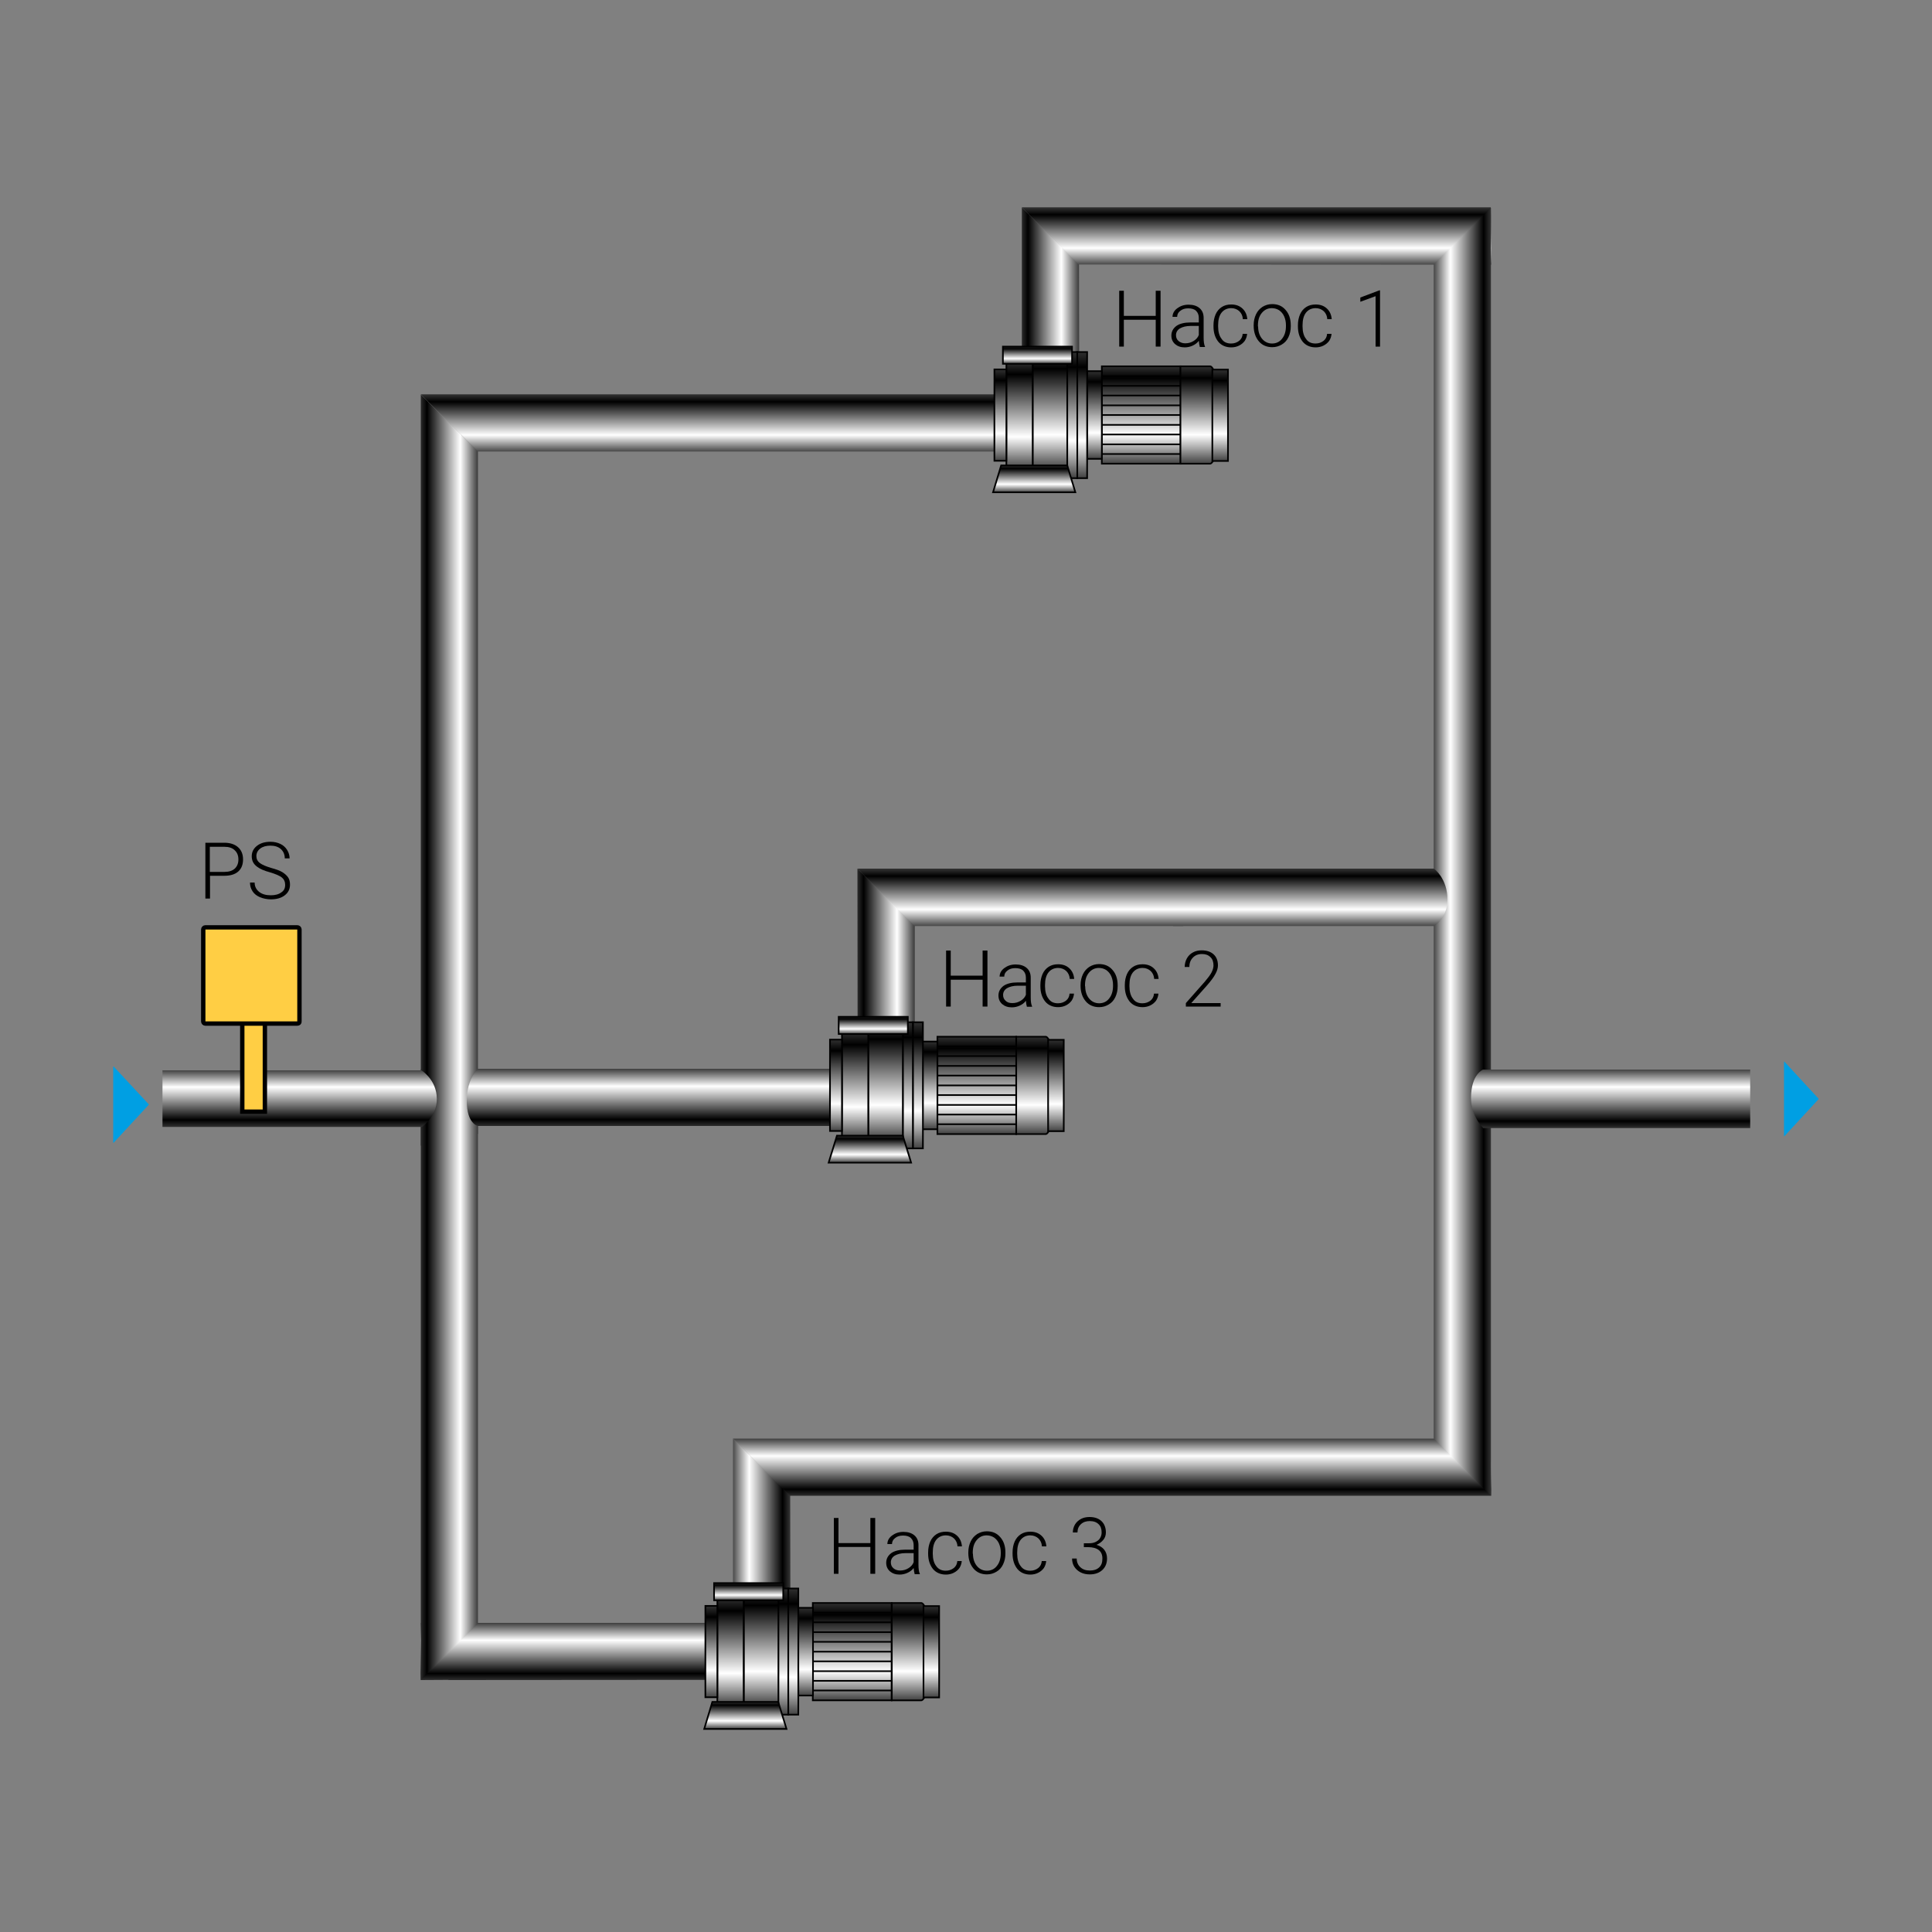 <?xml version="1.0" encoding="utf-8"?>
<!-- Generator: Adobe Illustrator 26.2.1, SVG Export Plug-In . SVG Version: 6.00 Build 0)  -->
<svg version="1.1" xmlns="http://www.w3.org/2000/svg" xmlns:xlink="http://www.w3.org/1999/xlink" x="0px" y="0px" width="1000px"
	 height="1000px" viewBox="0 0 1000 1000" enable-background="new 0 0 1000 1000" xml:space="preserve">
<rect x="0" y="0" width="1000" height="1000" fill="#808080" stroke="none"/>
<g id="Layer_2" display="none">
</g>
<g id="Layer_1">
	<g>
		<polygon fill="#009FE3" points="923.6,549.5 941.4,568.8 923.6,588.1 923.4,588.1 923.4,549.5 		"/>
		<g>
			<g>
				<g>
					<g>
						<path d="M600.7,179.4h-2.5v-13.9h-16.5v13.9h-2.4v-28.9h2.4v13h16.5v-13h2.5V179.4z"/>
						<path d="M621,179.4c-0.2-0.7-0.4-1.7-0.5-3c-0.8,1.1-1.9,1.9-3.2,2.5s-2.7,0.9-4.1,0.9c-2.1,0-3.7-0.6-5-1.7
							c-1.3-1.2-1.9-2.6-1.9-4.4c0-2.1,0.9-3.7,2.6-5c1.7-1.2,4.2-1.8,7.3-1.8h4.3v-2.4c0-1.5-0.5-2.7-1.4-3.6
							c-0.9-0.9-2.3-1.3-4.1-1.3c-1.7,0-3,0.4-4.1,1.3c-1.1,0.8-1.6,1.9-1.6,3.1l-2.4,0c0-1.7,0.8-3.2,2.4-4.4s3.5-1.9,5.9-1.9
							c2.4,0,4.3,0.6,5.7,1.8c1.4,1.2,2.1,2.9,2.1,5v10.2c0,2.1,0.2,3.6,0.7,4.7v0.2H621z M613.5,177.7c1.6,0,3-0.4,4.3-1.2
							c1.3-0.8,2.2-1.8,2.7-3.1v-4.7h-4.2c-2.4,0-4.2,0.5-5.6,1.3c-1.3,0.8-2,2-2,3.5c0,1.2,0.4,2.2,1.3,3
							C611,177.3,612.1,177.7,613.5,177.7z"/>
						<path d="M637.2,177.8c1.7,0,3-0.5,4.2-1.4c1.1-0.9,1.7-2.1,1.8-3.6h2.3c-0.1,1.3-0.5,2.5-1.2,3.6c-0.8,1.1-1.8,1.9-3,2.5
							c-1.2,0.6-2.6,0.9-4,0.9c-2.8,0-5.1-1-6.7-2.9c-1.6-2-2.5-4.6-2.5-7.9v-0.7c0-2.1,0.4-4,1.1-5.6s1.8-2.9,3.2-3.8
							c1.4-0.9,3-1.3,4.9-1.3c2.4,0,4.3,0.7,5.8,2.1c1.5,1.4,2.3,3.2,2.5,5.5h-2.3c-0.1-1.7-0.7-3-1.8-4.1c-1.1-1-2.5-1.6-4.2-1.6
							c-2.1,0-3.8,0.8-5,2.3c-1.2,1.5-1.8,3.7-1.8,6.5v0.7c0,2.7,0.6,4.9,1.8,6.4C633.3,177,635,177.8,637.2,177.8z"/>
						<path d="M648.9,168.3c0-2.1,0.4-3.9,1.2-5.6c0.8-1.7,1.9-2.9,3.4-3.9c1.5-0.9,3.1-1.4,5-1.4c2.9,0,5.2,1,6.9,3
							c1.8,2,2.7,4.7,2.7,8v0.5c0,2.1-0.4,3.9-1.2,5.6c-0.8,1.7-1.9,2.9-3.4,3.8c-1.5,0.9-3.1,1.4-5,1.4c-2.8,0-5.2-1-6.9-3
							s-2.7-4.7-2.7-8V168.3z M651.2,169c0,2.6,0.7,4.7,2,6.3s3.1,2.5,5.2,2.5c2.1,0,3.9-0.8,5.2-2.5c1.3-1.6,2-3.8,2-6.5v-0.5
							c0-1.6-0.3-3.1-0.9-4.5s-1.5-2.4-2.6-3.2c-1.1-0.7-2.4-1.1-3.8-1.1c-2.1,0-3.8,0.8-5.2,2.5s-2,3.8-2,6.5V169z"/>
						<path d="M680.9,177.8c1.7,0,3-0.5,4.2-1.4c1.1-0.9,1.7-2.1,1.8-3.6h2.3c-0.1,1.3-0.5,2.5-1.2,3.6c-0.8,1.1-1.8,1.9-3,2.5
							c-1.2,0.6-2.6,0.9-4,0.9c-2.8,0-5.1-1-6.7-2.9c-1.6-2-2.5-4.6-2.5-7.9v-0.7c0-2.1,0.4-4,1.1-5.6s1.8-2.9,3.2-3.8
							c1.4-0.9,3-1.3,4.9-1.3c2.4,0,4.3,0.7,5.8,2.1c1.5,1.4,2.3,3.2,2.5,5.5h-2.3c-0.1-1.7-0.7-3-1.8-4.1c-1.1-1-2.5-1.6-4.2-1.6
							c-2.1,0-3.8,0.8-5,2.3c-1.2,1.5-1.8,3.7-1.8,6.5v0.7c0,2.7,0.6,4.9,1.8,6.4C677,177,678.7,177.8,680.9,177.8z"/>
						<path d="M714.4,179.4H712v-26.1l-7.9,2.9V154l9.8-3.7h0.4V179.4z"/>
					</g>
				</g>
			</g>
			<g>
				<g>
					<g>
						<path d="M511.1,521h-2.5v-13.9h-16.5V521h-2.4V492h2.4v13h16.5v-13h2.5V521z"/>
						<path d="M531.5,521c-0.2-0.7-0.4-1.7-0.5-3c-0.8,1.1-1.9,1.9-3.2,2.5s-2.7,0.9-4.1,0.9c-2.1,0-3.7-0.6-5-1.7
							c-1.3-1.2-1.9-2.6-1.9-4.4c0-2.1,0.9-3.7,2.6-5c1.7-1.2,4.2-1.8,7.3-1.8h4.3V506c0-1.5-0.5-2.7-1.4-3.6
							c-0.9-0.9-2.3-1.3-4.1-1.3c-1.7,0-3,0.4-4.1,1.3c-1.1,0.8-1.6,1.9-1.6,3.1l-2.4,0c0-1.7,0.8-3.2,2.4-4.4s3.5-1.9,5.9-1.9
							c2.4,0,4.3,0.6,5.7,1.8c1.4,1.2,2.1,2.9,2.1,5v10.2c0,2.1,0.2,3.6,0.7,4.7v0.2H531.5z M524,519.2c1.6,0,3-0.4,4.3-1.2
							c1.3-0.8,2.2-1.8,2.7-3.1v-4.7h-4.2c-2.4,0-4.2,0.5-5.6,1.3c-1.3,0.8-2,2-2,3.5c0,1.2,0.4,2.2,1.3,3
							C521.4,518.9,522.6,519.2,524,519.2z"/>
						<path d="M547.6,519.3c1.7,0,3-0.5,4.2-1.4c1.1-0.9,1.7-2.1,1.8-3.6h2.3c-0.1,1.3-0.5,2.5-1.2,3.6c-0.8,1.1-1.8,1.9-3,2.5
							c-1.2,0.6-2.6,0.9-4,0.9c-2.8,0-5.1-1-6.7-2.9c-1.6-2-2.5-4.6-2.5-7.9v-0.7c0-2.1,0.4-4,1.1-5.6s1.8-2.9,3.2-3.8
							c1.4-0.9,3-1.3,4.9-1.3c2.4,0,4.3,0.7,5.8,2.1c1.5,1.4,2.3,3.2,2.5,5.5h-2.3c-0.1-1.7-0.7-3-1.8-4.1c-1.1-1-2.5-1.6-4.2-1.6
							c-2.1,0-3.8,0.8-5,2.3c-1.2,1.5-1.8,3.7-1.8,6.5v0.7c0,2.7,0.6,4.9,1.8,6.4C543.8,518.6,545.5,519.3,547.6,519.3z"/>
						<path d="M559.3,509.9c0-2.1,0.4-3.9,1.2-5.6c0.8-1.7,1.9-2.9,3.4-3.9c1.5-0.9,3.1-1.4,5-1.4c2.9,0,5.2,1,6.9,3
							c1.8,2,2.7,4.7,2.7,8v0.5c0,2.1-0.4,3.9-1.2,5.6c-0.8,1.7-1.9,2.9-3.4,3.8c-1.5,0.9-3.1,1.4-5,1.4c-2.8,0-5.2-1-6.9-3
							s-2.7-4.7-2.7-8V509.9z M561.7,510.5c0,2.6,0.7,4.7,2,6.3s3.1,2.5,5.2,2.5c2.1,0,3.9-0.8,5.2-2.5c1.3-1.6,2-3.8,2-6.5v-0.5
							c0-1.6-0.3-3.1-0.9-4.5s-1.5-2.4-2.6-3.2c-1.1-0.7-2.4-1.1-3.8-1.1c-2.1,0-3.8,0.8-5.2,2.5s-2,3.8-2,6.5V510.5z"/>
						<path d="M591.3,519.3c1.7,0,3-0.5,4.2-1.4c1.1-0.9,1.7-2.1,1.8-3.6h2.3c-0.1,1.3-0.5,2.5-1.2,3.6c-0.8,1.1-1.8,1.9-3,2.5
							c-1.2,0.6-2.6,0.9-4,0.9c-2.8,0-5.1-1-6.7-2.9c-1.6-2-2.5-4.6-2.5-7.9v-0.7c0-2.1,0.4-4,1.1-5.6s1.8-2.9,3.2-3.8
							c1.4-0.9,3-1.3,4.9-1.3c2.4,0,4.3,0.7,5.8,2.1c1.5,1.4,2.3,3.2,2.5,5.5h-2.3c-0.1-1.7-0.7-3-1.8-4.1c-1.1-1-2.5-1.6-4.2-1.6
							c-2.1,0-3.8,0.8-5,2.3c-1.2,1.5-1.8,3.7-1.8,6.5v0.7c0,2.7,0.6,4.9,1.8,6.4C587.5,518.6,589.2,519.3,591.3,519.3z"/>
						<path d="M631.9,521h-18.1v-1.8l9.9-11.2c1.6-1.9,2.8-3.5,3.4-4.7c0.6-1.2,1-2.4,1-3.6c0-1.8-0.5-3.3-1.6-4.3
							c-1.1-1.1-2.5-1.6-4.4-1.6c-1.9,0-3.5,0.6-4.7,1.9c-1.2,1.2-1.8,2.9-1.8,4.8h-2.4c0-1.6,0.4-3.1,1.1-4.4s1.8-2.4,3.1-3.1
							c1.4-0.8,2.9-1.1,4.6-1.1c2.6,0,4.7,0.7,6.2,2.1c1.5,1.4,2.2,3.3,2.2,5.7c0,1.3-0.4,2.8-1.3,4.4c-0.8,1.6-2.3,3.6-4.4,6
							l-8.1,9.1h15.2V521z"/>
					</g>
				</g>
			</g>
			<g>
				<g>
					<g>
						<path d="M453,814.6h-2.5v-13.9h-16.5v13.9h-2.4v-28.9h2.4v13h16.5v-13h2.5V814.6z"/>
						<path d="M473.4,814.6c-0.2-0.7-0.4-1.7-0.5-3c-0.8,1.1-1.9,1.9-3.2,2.5s-2.7,0.9-4.1,0.9c-2.1,0-3.7-0.6-5-1.7
							c-1.3-1.2-1.9-2.6-1.9-4.4c0-2.1,0.9-3.7,2.6-5c1.7-1.2,4.2-1.8,7.3-1.8h4.3v-2.4c0-1.5-0.5-2.7-1.4-3.6
							c-0.9-0.9-2.3-1.3-4.1-1.3c-1.7,0-3,0.4-4.1,1.3c-1.1,0.8-1.6,1.9-1.6,3.1l-2.4,0c0-1.7,0.8-3.2,2.4-4.4s3.5-1.9,5.9-1.9
							c2.4,0,4.3,0.6,5.7,1.8c1.4,1.2,2.1,2.9,2.1,5v10.2c0,2.1,0.2,3.6,0.7,4.7v0.2H473.4z M465.9,812.9c1.6,0,3-0.4,4.3-1.2
							c1.3-0.8,2.2-1.8,2.7-3.1v-4.7h-4.2c-2.4,0-4.2,0.5-5.6,1.3c-1.3,0.8-2,2-2,3.5c0,1.2,0.4,2.2,1.3,3
							C463.3,812.5,464.5,812.9,465.9,812.9z"/>
						<path d="M489.5,813c1.7,0,3-0.5,4.2-1.4c1.1-0.9,1.7-2.1,1.8-3.6h2.3c-0.1,1.3-0.5,2.5-1.2,3.6c-0.8,1.1-1.8,1.9-3,2.5
							c-1.2,0.6-2.6,0.9-4,0.9c-2.8,0-5.1-1-6.7-2.9c-1.6-2-2.5-4.6-2.5-7.9v-0.7c0-2.1,0.4-4,1.1-5.6s1.8-2.9,3.2-3.8
							c1.4-0.9,3-1.3,4.9-1.3c2.4,0,4.3,0.7,5.8,2.1c1.5,1.4,2.3,3.2,2.5,5.5h-2.3c-0.1-1.7-0.7-3-1.8-4.1c-1.1-1-2.5-1.6-4.2-1.6
							c-2.1,0-3.8,0.8-5,2.3c-1.2,1.5-1.8,3.7-1.8,6.5v0.7c0,2.7,0.6,4.9,1.8,6.4C485.7,812.2,487.4,813,489.5,813z"/>
						<path d="M501.2,803.5c0-2.1,0.4-3.9,1.2-5.6c0.8-1.7,1.9-2.9,3.4-3.9c1.5-0.9,3.1-1.4,5-1.4c2.9,0,5.2,1,6.9,3
							c1.8,2,2.7,4.7,2.7,8v0.5c0,2.1-0.4,3.9-1.2,5.6c-0.8,1.7-1.9,2.9-3.4,3.8c-1.5,0.9-3.1,1.4-5,1.4c-2.8,0-5.2-1-6.9-3
							s-2.7-4.7-2.7-8V803.5z M503.6,804.2c0,2.6,0.7,4.7,2,6.3s3.1,2.5,5.2,2.5c2.1,0,3.9-0.8,5.2-2.5c1.3-1.6,2-3.8,2-6.5v-0.5
							c0-1.6-0.3-3.1-0.9-4.5s-1.5-2.4-2.6-3.2c-1.1-0.7-2.4-1.1-3.8-1.1c-2.1,0-3.8,0.8-5.2,2.5s-2,3.8-2,6.5V804.2z"/>
						<path d="M533.2,813c1.7,0,3-0.5,4.2-1.4c1.1-0.9,1.7-2.1,1.8-3.6h2.3c-0.1,1.3-0.5,2.5-1.2,3.6c-0.8,1.1-1.8,1.9-3,2.5
							c-1.2,0.6-2.6,0.9-4,0.9c-2.8,0-5.1-1-6.7-2.9c-1.6-2-2.5-4.6-2.5-7.9v-0.7c0-2.1,0.4-4,1.1-5.6s1.8-2.9,3.2-3.8
							c1.4-0.9,3-1.3,4.9-1.3c2.4,0,4.3,0.7,5.8,2.1c1.5,1.4,2.3,3.2,2.5,5.5h-2.3c-0.1-1.7-0.7-3-1.8-4.1c-1.1-1-2.5-1.6-4.2-1.6
							c-2.1,0-3.8,0.8-5,2.3c-1.2,1.5-1.8,3.7-1.8,6.5v0.7c0,2.7,0.6,4.9,1.8,6.4C529.4,812.2,531.1,813,533.2,813z"/>
						<path d="M561,798.8h2.5c1.4,0,2.6-0.2,3.6-0.7c1-0.5,1.8-1.1,2.3-2c0.5-0.8,0.8-1.8,0.8-2.9c0-1.9-0.5-3.3-1.6-4.3
							c-1-1-2.5-1.6-4.5-1.6c-1.9,0-3.4,0.5-4.6,1.6c-1.2,1.1-1.8,2.5-1.8,4.3h-2.4c0-1.5,0.4-2.9,1.1-4.1s1.8-2.2,3.1-2.9
							c1.3-0.7,2.8-1,4.4-1c2.6,0,4.7,0.7,6.2,2.1c1.5,1.4,2.3,3.4,2.3,5.9c0,1.4-0.4,2.7-1.3,3.8s-2.1,2-3.6,2.6
							c1.8,0.5,3.2,1.4,4.1,2.6c0.9,1.2,1.4,2.7,1.4,4.4c0,2.5-0.8,4.5-2.4,6c-1.6,1.5-3.8,2.3-6.5,2.3c-1.7,0-3.3-0.3-4.7-1
							c-1.4-0.7-2.5-1.7-3.3-2.9s-1.2-2.7-1.2-4.3h2.4c0,1.8,0.6,3.3,1.9,4.5c1.3,1.2,2.9,1.7,4.9,1.7c2.1,0,3.6-0.5,4.8-1.6
							s1.7-2.6,1.7-4.6c0-1.9-0.6-3.4-1.9-4.4s-3.1-1.5-5.5-1.5H561V798.8z"/>
					</g>
				</g>
			</g>
			<polygon fill="#009FE3" points="58.8,552 77.1,571.7 58.8,591.5 58.6,591.5 58.6,552 			"/>
			
				<linearGradient id="SVGID_1_" gradientUnits="userSpaceOnUse" x1="-2931.549" y1="-3938.2" x2="-2931.549" y2="-3906.661" gradientTransform="matrix(0 1 -0.941 0 -3232.711 3427.601)">
				<stop  offset="0" style="stop-color:#424242"/>
				<stop  offset="0.297" style="stop-color:#FFFFFF"/>
				<stop  offset="0.879" style="stop-color:#000000"/>
				<stop  offset="1" style="stop-color:#303030"/>
			</linearGradient>
			<polygon fill="url(#SVGID_1_)" points="443.9,542.2 443.8,449.6 473.5,479.1 473.5,542.5 			"/>
			
				<linearGradient id="SVGID_00000107586759158619982760000011546699656970486192_" gradientUnits="userSpaceOnUse" x1="3001.353" y1="2325.71" x2="3001.353" y2="2357.248" gradientTransform="matrix(1 0 0 -0.941 -2473.158 2668.047)">
				<stop  offset="0" style="stop-color:#424242"/>
				<stop  offset="0.297" style="stop-color:#FFFFFF"/>
				<stop  offset="0.879" style="stop-color:#000000"/>
				<stop  offset="1" style="stop-color:#303030"/>
			</linearGradient>
			<polygon fill="url(#SVGID_00000107586759158619982760000011546699656970486192_)" points="612.2,449.6 443.8,449.6 473.3,479.3 
				612.5,479.3 			"/>
			
				<linearGradient id="SVGID_00000044890329683737685290000012573936626493295797_" gradientUnits="userSpaceOnUse" x1="-2297.012" y1="2378.136" x2="-2297.012" y2="2409.584" gradientTransform="matrix(-1 0 0 -0.941 -1939.248 2820.863)">
				<stop  offset="0" style="stop-color:#303030"/>
				<stop  offset="0.121" style="stop-color:#000000"/>
				<stop  offset="0.703" style="stop-color:#FFFFFF"/>
				<stop  offset="1" style="stop-color:#424242"/>
			</linearGradient>
			<polygon fill="url(#SVGID_00000044890329683737685290000012573936626493295797_)" points="272.5,553.2 443,553.2 443,582.8 
				272.6,582.8 			"/>
			
				<linearGradient id="SVGID_00000170993611291081287330000010478026919235445947_" gradientUnits="userSpaceOnUse" x1="-3277.269" y1="-4028.581" x2="-3277.269" y2="-3997.043" gradientTransform="matrix(0 1 -0.941 0 -3232.711 3427.601)">
				<stop  offset="0" style="stop-color:#424242"/>
				<stop  offset="0.297" style="stop-color:#FFFFFF"/>
				<stop  offset="0.879" style="stop-color:#000000"/>
				<stop  offset="1" style="stop-color:#303030"/>
			</linearGradient>
			<polygon fill="url(#SVGID_00000170993611291081287330000010478026919235445947_)" points="528.9,193.1 528.9,107.3 558.5,136.7 
				558.6,193.4 			"/>
			
				<linearGradient id="SVGID_00000072261283844930883640000015236871834773603240_" gradientUnits="userSpaceOnUse" x1="3123.582" y1="2689.481" x2="3123.582" y2="2721.019" gradientTransform="matrix(1 0 0 -0.941 -2473.158 2668.047)">
				<stop  offset="0" style="stop-color:#424242"/>
				<stop  offset="0.297" style="stop-color:#FFFFFF"/>
				<stop  offset="0.879" style="stop-color:#000000"/>
				<stop  offset="1" style="stop-color:#303030"/>
			</linearGradient>
			<polygon fill="url(#SVGID_00000072261283844930883640000015236871834773603240_)" points="771.6,107.3 528.9,107.3 558.3,136.9 
				771.9,137 			"/>
			
				<linearGradient id="SVGID_00000040537354288961491410000008526408554864090771_" gradientUnits="userSpaceOnUse" x1="-2306.731" y1="2749.081" x2="-2306.731" y2="2780.53" gradientTransform="matrix(-1 0 0 -0.941 -1939.248 2820.863)">
				<stop  offset="0" style="stop-color:#424242"/>
				<stop  offset="0.297" style="stop-color:#FFFFFF"/>
				<stop  offset="0.879" style="stop-color:#000000"/>
				<stop  offset="1" style="stop-color:#303030"/>
			</linearGradient>
			<polygon fill="url(#SVGID_00000040537354288961491410000008526408554864090771_)" points="217.8,204.1 517.2,204.1 517.2,233.7 
				247.4,233.7 			"/>
			
				<linearGradient id="SVGID_00000061470737695645178120000016067821684204732092_" gradientUnits="userSpaceOnUse" x1="-2640.703" y1="-3869.692" x2="-2640.703" y2="-3838.154" gradientTransform="matrix(0 1 -0.941 0 -3232.711 3427.601)">
				<stop  offset="0" style="stop-color:#303030"/>
				<stop  offset="0.121" style="stop-color:#000000"/>
				<stop  offset="0.703" style="stop-color:#FFFFFF"/>
				<stop  offset="1" style="stop-color:#424242"/>
			</linearGradient>
			<polygon fill="url(#SVGID_00000061470737695645178120000016067821684204732092_)" points="379.4,828.9 379.4,744.6 409,774 
				409.1,829.2 			"/>
			
				<linearGradient id="SVGID_00000002360373452333660120000007347707082279345820_" gradientUnits="userSpaceOnUse" x1="3048.754" y1="2012.327" x2="3048.754" y2="2043.865" gradientTransform="matrix(1 0 0 -0.941 -2473.158 2668.047)">
				<stop  offset="0" style="stop-color:#303030"/>
				<stop  offset="0.121" style="stop-color:#000000"/>
				<stop  offset="0.703" style="stop-color:#FFFFFF"/>
				<stop  offset="1" style="stop-color:#424242"/>
			</linearGradient>
			<polygon fill="url(#SVGID_00000002360373452333660120000007347707082279345820_)" points="771.5,744.6 379.4,744.6 408.8,774.2 
				771.8,774.2 			"/>
			
				<linearGradient id="SVGID_00000092457814200486143790000013967371312254400176_" gradientUnits="userSpaceOnUse" x1="-2165.549" y1="2073.423" x2="-2165.549" y2="2104.871" gradientTransform="matrix(-1 0 0 -0.941 -1939.248 2820.863)">
				<stop  offset="0" style="stop-color:#303030"/>
				<stop  offset="0.121" style="stop-color:#000000"/>
				<stop  offset="0.703" style="stop-color:#FFFFFF"/>
				<stop  offset="1" style="stop-color:#424242"/>
			</linearGradient>
			<polygon fill="url(#SVGID_00000092457814200486143790000013967371312254400176_)" points="217.8,840 234.8,840 234.8,869.5 
				217.8,869.6 			"/>
			
				<linearGradient id="SVGID_00000093878528396988111870000007315276906452869565_" gradientUnits="userSpaceOnUse" x1="-2244.559" y1="2073.423" x2="-2244.559" y2="2104.871" gradientTransform="matrix(-1 0 0 -0.941 -1939.248 2820.863)">
				<stop  offset="0" style="stop-color:#303030"/>
				<stop  offset="0.121" style="stop-color:#000000"/>
				<stop  offset="0.703" style="stop-color:#FFFFFF"/>
				<stop  offset="1" style="stop-color:#424242"/>
			</linearGradient>
			<polygon fill="url(#SVGID_00000093878528396988111870000007315276906452869565_)" points="232.1,840 378.5,840 378.5,869.5 
				232.1,869.6 			"/>
			
				<linearGradient id="SVGID_00000091004344162410811340000015226440025544192936_" gradientUnits="userSpaceOnUse" x1="-2986.709" y1="1801.957" x2="-2986.709" y2="1833.402" gradientTransform="matrix(-4.489700e-11 1 0.941 4.225200e-11 -953.737 3427.601)">
				<stop  offset="0" style="stop-color:#424242"/>
				<stop  offset="0.297" style="stop-color:#FFFFFF"/>
				<stop  offset="0.879" style="stop-color:#000000"/>
				<stop  offset="1" style="stop-color:#303030"/>
			</linearGradient>
			<polygon fill="url(#SVGID_00000091004344162410811340000015226440025544192936_)" points="771.7,774.2 771.7,107.5 742.1,136.9 
				742.1,744.6 			"/>
			
				<linearGradient id="SVGID_00000141441201105343145820000006560799026786567871_" gradientUnits="userSpaceOnUse" x1="-2716.098" y1="-3697.957" x2="-2716.098" y2="-3666.419" gradientTransform="matrix(0 1 -0.941 0 -3232.711 3427.601)">
				<stop  offset="0" style="stop-color:#424242"/>
				<stop  offset="0.297" style="stop-color:#FFFFFF"/>
				<stop  offset="0.879" style="stop-color:#000000"/>
				<stop  offset="1" style="stop-color:#303030"/>
			</linearGradient>
			<polygon fill="url(#SVGID_00000141441201105343145820000006560799026786567871_)" points="217.8,869.6 217.8,553.4 247.4,582.9 
				247.4,840.2 			"/>
			
				<linearGradient id="SVGID_00000070111227658725889150000001907639489049732281_" gradientUnits="userSpaceOnUse" x1="-3028.98" y1="-3697.957" x2="-3028.98" y2="-3666.419" gradientTransform="matrix(0 1 -0.941 0 -3232.711 3427.601)">
				<stop  offset="0" style="stop-color:#424242"/>
				<stop  offset="0.297" style="stop-color:#FFFFFF"/>
				<stop  offset="0.879" style="stop-color:#000000"/>
				<stop  offset="1" style="stop-color:#303030"/>
			</linearGradient>
			<polygon fill="url(#SVGID_00000070111227658725889150000001907639489049732281_)" points="217.8,593 217.8,204.2 247.4,233.6 
				247.4,586.9 			"/>
			
				<linearGradient id="SVGID_00000009576066107717457100000001670321579539322807_" gradientUnits="userSpaceOnUse" x1="-2372.353" y1="2325.71" x2="-2372.353" y2="2357.248" gradientTransform="matrix(-1 0 0 -0.941 -1694.101 2668.047)">
				<stop  offset="0" style="stop-color:#424242"/>
				<stop  offset="0.297" style="stop-color:#FFFFFF"/>
				<stop  offset="0.879" style="stop-color:#000000"/>
				<stop  offset="1" style="stop-color:#303030"/>
			</linearGradient>
			<path fill="url(#SVGID_00000009576066107717457100000001670321579539322807_)" d="M607.5,449.6l134.7,0c0,0,7.1,5.1,7,16.2
				c-0.1,9.8-7,13.5-7,13.5l-135,0L607.5,449.6z"/>
			
				<linearGradient id="SVGID_00000106135488091628232780000012097699972729669534_" gradientUnits="userSpaceOnUse" x1="833.62" y1="583.956" x2="833.62" y2="553.564">
				<stop  offset="0" style="stop-color:#303030"/>
				<stop  offset="0.121" style="stop-color:#000000"/>
				<stop  offset="0.703" style="stop-color:#FFFFFF"/>
				<stop  offset="1" style="stop-color:#424242"/>
			</linearGradient>
			<path fill="url(#SVGID_00000106135488091628232780000012097699972729669534_)" d="M905.8,553.6l-138.2,0c0,0-6.2,2.4-6.2,14.7
				c0,9.5,6.3,15.6,6.3,15.6l138.2,0V553.6z"/>
			
				<linearGradient id="SVGID_00000150093833627074578170000014548251029949829031_" gradientUnits="userSpaceOnUse" x1="-2201.179" y1="2378.136" x2="-2201.179" y2="2409.584" gradientTransform="matrix(-1 0 0 -0.941 -1939.248 2820.863)">
				<stop  offset="0" style="stop-color:#303030"/>
				<stop  offset="0.121" style="stop-color:#000000"/>
				<stop  offset="0.703" style="stop-color:#FFFFFF"/>
				<stop  offset="1" style="stop-color:#424242"/>
			</linearGradient>
			<path fill="url(#SVGID_00000150093833627074578170000014548251029949829031_)" d="M247.5,553.2l34.8,0l0,29.6l-34.9,0
				c0,0-5.8-1-5.8-13C241.6,558,247.5,553.2,247.5,553.2z"/>
			
				<linearGradient id="SVGID_00000161632271843877617530000002003966970874013626_" gradientUnits="userSpaceOnUse" x1="155.064" y1="553.961" x2="155.064" y2="583.232">
				<stop  offset="0" style="stop-color:#424242"/>
				<stop  offset="0.297" style="stop-color:#FFFFFF"/>
				<stop  offset="0.879" style="stop-color:#000000"/>
				<stop  offset="1" style="stop-color:#303030"/>
			</linearGradient>
			<path fill="url(#SVGID_00000161632271843877617530000002003966970874013626_)" d="M218.1,554l-134,0v29.3l134.2,0
				c0,0,7.9-5.2,7.8-14.6C226,558.7,218.1,554,218.1,554z"/>
			<g>
				
					<linearGradient id="SVGID_00000155857126328043811810000016886058819676364206_" gradientUnits="userSpaceOnUse" x1="-5202.299" y1="1661.034" x2="-5151.892" y2="1661.034" gradientTransform="matrix(0 1 -1 0 2251.685 5391.927)">
					<stop  offset="0" style="stop-color:#303030"/>
					<stop  offset="0.121" style="stop-color:#000000"/>
					<stop  offset="0.703" style="stop-color:#FFFFFF"/>
					<stop  offset="1" style="stop-color:#424242"/>
				</linearGradient>
				
					<rect x="570.3" y="189.6" fill="url(#SVGID_00000155857126328043811810000016886058819676364206_)" stroke="#000000" stroke-width="0.845" width="40.8" height="50.4"/>
				
					<linearGradient id="SVGID_00000080202050338570923560000013402540092942319239_" gradientUnits="userSpaceOnUse" x1="-5199.806" y1="1685.214" x2="-5154.371" y2="1685.214" gradientTransform="matrix(0 1 -1 0 2251.685 5391.927)">
					<stop  offset="0" style="stop-color:#303030"/>
					<stop  offset="0.121" style="stop-color:#000000"/>
					<stop  offset="0.703" style="stop-color:#FFFFFF"/>
					<stop  offset="1" style="stop-color:#424242"/>
				</linearGradient>
				
					<rect x="562.7" y="192.1" fill="url(#SVGID_00000080202050338570923560000013402540092942319239_)" stroke="#000000" stroke-width="0.845" width="7.6" height="45.4"/>
				
					<linearGradient id="SVGID_00000062192709620850415580000006174904947255940230_" gradientUnits="userSpaceOnUse" x1="-5209.759" y1="1691.575" x2="-5144.436" y2="1691.575" gradientTransform="matrix(0 1 -1 0 2251.685 5391.927)">
					<stop  offset="0" style="stop-color:#303030"/>
					<stop  offset="0.121" style="stop-color:#000000"/>
					<stop  offset="0.703" style="stop-color:#FFFFFF"/>
					<stop  offset="1" style="stop-color:#424242"/>
				</linearGradient>
				
					<rect x="557.5" y="182.2" fill="url(#SVGID_00000062192709620850415580000006174904947255940230_)" stroke="#000000" stroke-width="0.845" width="5.2" height="65.3"/>
				
					<linearGradient id="SVGID_00000086680666671301801550000007209537476667355574_" gradientUnits="userSpaceOnUse" x1="-5209.759" y1="1696.732" x2="-5144.436" y2="1696.732" gradientTransform="matrix(0 1 -1 0 2251.685 5391.927)">
					<stop  offset="0" style="stop-color:#303030"/>
					<stop  offset="0.121" style="stop-color:#000000"/>
					<stop  offset="0.703" style="stop-color:#FFFFFF"/>
					<stop  offset="1" style="stop-color:#424242"/>
				</linearGradient>
				
					<rect x="552.4" y="182.2" fill="url(#SVGID_00000086680666671301801550000007209537476667355574_)" stroke="#000000" stroke-width="0.845" width="5.2" height="65.3"/>
				
					<linearGradient id="SVGID_00000117675860129235082470000006114298153155494040_" gradientUnits="userSpaceOnUse" x1="-5208.105" y1="1708.249" x2="-5149.408" y2="1708.249" gradientTransform="matrix(0 1 -1 0 2251.685 5391.927)">
					<stop  offset="0" style="stop-color:#303030"/>
					<stop  offset="0.121" style="stop-color:#000000"/>
					<stop  offset="0.703" style="stop-color:#FFFFFF"/>
					<stop  offset="1" style="stop-color:#424242"/>
				</linearGradient>
				
					<rect x="534.5" y="183.8" fill="url(#SVGID_00000117675860129235082470000006114298153155494040_)" stroke="#000000" stroke-width="0.845" width="17.9" height="58.7"/>
				
					<linearGradient id="SVGID_00000112607848037781304570000018345502086358851975_" gradientUnits="userSpaceOnUse" x1="-5204.778" y1="1724.009" x2="-5149.408" y2="1724.009" gradientTransform="matrix(0 1 -1 0 2251.685 5391.927)">
					<stop  offset="0" style="stop-color:#303030"/>
					<stop  offset="0.121" style="stop-color:#000000"/>
					<stop  offset="0.703" style="stop-color:#FFFFFF"/>
					<stop  offset="1" style="stop-color:#424242"/>
				</linearGradient>
				
					<rect x="520.9" y="187.1" fill="url(#SVGID_00000112607848037781304570000018345502086358851975_)" stroke="#000000" stroke-width="0.845" width="13.6" height="55.4"/>
				
					<linearGradient id="SVGID_00000128468143854808224610000003219069947431675824_" gradientUnits="userSpaceOnUse" x1="-5200.73" y1="1733.928" x2="-5153.456" y2="1733.928" gradientTransform="matrix(0 1 -1 0 2251.685 5391.927)">
					<stop  offset="0" style="stop-color:#303030"/>
					<stop  offset="0.121" style="stop-color:#000000"/>
					<stop  offset="0.703" style="stop-color:#FFFFFF"/>
					<stop  offset="1" style="stop-color:#424242"/>
				</linearGradient>
				
					<rect x="514.7" y="191.2" fill="url(#SVGID_00000128468143854808224610000003219069947431675824_)" stroke="#000000" stroke-width="0.845" width="6.2" height="47.3"/>
				
					<linearGradient id="SVGID_00000181783420419177842470000017753520945232155317_" gradientUnits="userSpaceOnUse" x1="-5202.299" y1="1630.732" x2="-5151.892" y2="1630.732" gradientTransform="matrix(0 1 -1 0 2251.685 5391.927)">
					<stop  offset="0" style="stop-color:#303030"/>
					<stop  offset="0.121" style="stop-color:#000000"/>
					<stop  offset="0.703" style="stop-color:#FFFFFF"/>
					<stop  offset="1" style="stop-color:#424242"/>
				</linearGradient>
				<path fill="url(#SVGID_00000181783420419177842470000017753520945232155317_)" stroke="#000000" stroke-width="0.845" d="
					M626.4,189.6c0,0,4.5,0,4.5,25.2c0,25.2-4.5,25.2-4.5,25.2H611v-50.4H626.4z"/>
				
					<linearGradient id="SVGID_00000050636215119384972910000013601433289565958023_" gradientUnits="userSpaceOnUse" x1="-5151.062" y1="1716.382" x2="-5137.103" y2="1716.382" gradientTransform="matrix(0 1 -1 0 2251.685 5391.927)">
					<stop  offset="0" style="stop-color:#303030"/>
					<stop  offset="0.121" style="stop-color:#000000"/>
					<stop  offset="0.703" style="stop-color:#FFFFFF"/>
					<stop  offset="1" style="stop-color:#424242"/>
				</linearGradient>
				
					<polygon fill="url(#SVGID_00000050636215119384972910000013601433289565958023_)" stroke="#000000" stroke-width="0.845" points="
					514,254.8 556.6,254.8 552.4,240.9 518.2,240.9 				"/>
				
					<linearGradient id="SVGID_00000111185666434257425790000015953993612068873863_" gradientUnits="userSpaceOnUse" x1="-5212.555" y1="1714.65" x2="-5203.654" y2="1714.65" gradientTransform="matrix(0 1 -1 0 2251.685 5391.927)">
					<stop  offset="0" style="stop-color:#303030"/>
					<stop  offset="0.121" style="stop-color:#000000"/>
					<stop  offset="0.703" style="stop-color:#FFFFFF"/>
					<stop  offset="1" style="stop-color:#424242"/>
				</linearGradient>
				
					<rect x="519.1" y="179.4" fill="url(#SVGID_00000111185666434257425790000015953993612068873863_)" stroke="#000000" stroke-width="0.845" width="35.8" height="8.9"/>
				
					<linearGradient id="SVGID_00000132787810356164760010000016808339178122967171_" gradientUnits="userSpaceOnUse" x1="-5200.622" y1="1620.124" x2="-5153.324" y2="1620.124" gradientTransform="matrix(0 1 -1 0 2251.685 5391.927)">
					<stop  offset="0" style="stop-color:#303030"/>
					<stop  offset="0.121" style="stop-color:#000000"/>
					<stop  offset="0.703" style="stop-color:#FFFFFF"/>
					<stop  offset="1" style="stop-color:#424242"/>
				</linearGradient>
				
					<rect x="627.5" y="191.3" fill="url(#SVGID_00000132787810356164760010000016808339178122967171_)" stroke="#000000" stroke-width="0.845" width="8.1" height="47.3"/>
				
					<linearGradient id="SVGID_00000008856309742624371140000009546872968416544953_" gradientUnits="userSpaceOnUse" x1="-5197.268" y1="1661.034" x2="-5197.268" y2="1661.034" gradientTransform="matrix(0 1 -1 0 2251.685 5391.927)">
					<stop  offset="0" style="stop-color:#303030"/>
					<stop  offset="0.121" style="stop-color:#000000"/>
					<stop  offset="0.703" style="stop-color:#FFFFFF"/>
					<stop  offset="1" style="stop-color:#424242"/>
				</linearGradient>
				
					<line fill="url(#SVGID_00000008856309742624371140000009546872968416544953_)" stroke="#000000" stroke-width="0.845" x1="611" y1="194.7" x2="570.3" y2="194.7"/>
				
					<linearGradient id="SVGID_00000011749401316304605800000007778694533552745386_" gradientUnits="userSpaceOnUse" x1="-5192.228" y1="1661.034" x2="-5192.228" y2="1661.034" gradientTransform="matrix(0 1 -1 0 2251.685 5391.927)">
					<stop  offset="0" style="stop-color:#303030"/>
					<stop  offset="0.121" style="stop-color:#000000"/>
					<stop  offset="0.703" style="stop-color:#FFFFFF"/>
					<stop  offset="1" style="stop-color:#424242"/>
				</linearGradient>
				
					<line fill="url(#SVGID_00000011749401316304605800000007778694533552745386_)" stroke="#000000" stroke-width="0.845" x1="611" y1="199.7" x2="570.3" y2="199.7"/>
				
					<linearGradient id="SVGID_00000035518678070048860350000000199153608753786514_" gradientUnits="userSpaceOnUse" x1="-5187.193" y1="1661.034" x2="-5187.193" y2="1661.034" gradientTransform="matrix(0 1 -1 0 2251.685 5391.927)">
					<stop  offset="0" style="stop-color:#303030"/>
					<stop  offset="0.121" style="stop-color:#000000"/>
					<stop  offset="0.703" style="stop-color:#FFFFFF"/>
					<stop  offset="1" style="stop-color:#424242"/>
				</linearGradient>
				
					<line fill="url(#SVGID_00000035518678070048860350000000199153608753786514_)" stroke="#000000" stroke-width="0.845" x1="611" y1="204.7" x2="570.3" y2="204.7"/>
				
					<linearGradient id="SVGID_00000094606533712051259030000006122599200134882749_" gradientUnits="userSpaceOnUse" x1="-5182.139" y1="1661.034" x2="-5182.139" y2="1661.034" gradientTransform="matrix(0 1 -1 0 2251.685 5391.927)">
					<stop  offset="0" style="stop-color:#303030"/>
					<stop  offset="0.121" style="stop-color:#000000"/>
					<stop  offset="0.703" style="stop-color:#FFFFFF"/>
					<stop  offset="1" style="stop-color:#424242"/>
				</linearGradient>
				
					<line fill="url(#SVGID_00000094606533712051259030000006122599200134882749_)" stroke="#000000" stroke-width="0.845" x1="611" y1="209.8" x2="570.3" y2="209.8"/>
				
					<linearGradient id="SVGID_00000089561507283194610380000012999412959337192630_" gradientUnits="userSpaceOnUse" x1="-5177.09" y1="1661.034" x2="-5177.09" y2="1661.034" gradientTransform="matrix(0 1 -1 0 2251.685 5391.927)">
					<stop  offset="0" style="stop-color:#303030"/>
					<stop  offset="0.121" style="stop-color:#000000"/>
					<stop  offset="0.703" style="stop-color:#FFFFFF"/>
					<stop  offset="1" style="stop-color:#424242"/>
				</linearGradient>
				
					<line fill="url(#SVGID_00000089561507283194610380000012999412959337192630_)" stroke="#000000" stroke-width="0.845" x1="611" y1="214.8" x2="570.3" y2="214.8"/>
				
					<linearGradient id="SVGID_00000018199214628847655260000008009610002043113127_" gradientUnits="userSpaceOnUse" x1="-5172.046" y1="1661.034" x2="-5172.046" y2="1661.034" gradientTransform="matrix(0 1 -1 0 2251.685 5391.927)">
					<stop  offset="0" style="stop-color:#303030"/>
					<stop  offset="0.121" style="stop-color:#000000"/>
					<stop  offset="0.703" style="stop-color:#FFFFFF"/>
					<stop  offset="1" style="stop-color:#424242"/>
				</linearGradient>
				
					<line fill="url(#SVGID_00000018199214628847655260000008009610002043113127_)" stroke="#000000" stroke-width="0.845" x1="611" y1="219.9" x2="570.3" y2="219.9"/>
				
					<linearGradient id="SVGID_00000121254296834977956100000015771221176971083427_" gradientUnits="userSpaceOnUse" x1="-5167.006" y1="1661.034" x2="-5167.006" y2="1661.034" gradientTransform="matrix(0 1 -1 0 2251.685 5391.927)">
					<stop  offset="0" style="stop-color:#303030"/>
					<stop  offset="0.121" style="stop-color:#000000"/>
					<stop  offset="0.703" style="stop-color:#FFFFFF"/>
					<stop  offset="1" style="stop-color:#424242"/>
				</linearGradient>
				
					<line fill="url(#SVGID_00000121254296834977956100000015771221176971083427_)" stroke="#000000" stroke-width="0.845" x1="611" y1="224.9" x2="570.3" y2="224.9"/>
				
					<linearGradient id="SVGID_00000096060779132171897700000000240175514469888391_" gradientUnits="userSpaceOnUse" x1="-5161.967" y1="1661.034" x2="-5161.967" y2="1661.034" gradientTransform="matrix(0 1 -1 0 2251.685 5391.927)">
					<stop  offset="0" style="stop-color:#303030"/>
					<stop  offset="0.121" style="stop-color:#000000"/>
					<stop  offset="0.703" style="stop-color:#FFFFFF"/>
					<stop  offset="1" style="stop-color:#424242"/>
				</linearGradient>
				
					<line fill="url(#SVGID_00000096060779132171897700000000240175514469888391_)" stroke="#000000" stroke-width="0.845" x1="611" y1="230" x2="570.3" y2="230"/>
				
					<linearGradient id="SVGID_00000172400404499290906890000012990355224059655839_" gradientUnits="userSpaceOnUse" x1="-5156.936" y1="1661.034" x2="-5156.936" y2="1661.034" gradientTransform="matrix(0 1 -1 0 2251.685 5391.927)">
					<stop  offset="0" style="stop-color:#303030"/>
					<stop  offset="0.121" style="stop-color:#000000"/>
					<stop  offset="0.703" style="stop-color:#FFFFFF"/>
					<stop  offset="1" style="stop-color:#424242"/>
				</linearGradient>
				
					<line fill="url(#SVGID_00000172400404499290906890000012990355224059655839_)" stroke="#000000" stroke-width="0.845" x1="611" y1="235" x2="570.3" y2="235"/>
			</g>
			<g>
				
					<linearGradient id="SVGID_00000183932605499828262800000005581770467150368385_" gradientUnits="userSpaceOnUse" x1="-4855.369" y1="1746.093" x2="-4804.962" y2="1746.093" gradientTransform="matrix(0 1 -1 0 2251.685 5391.927)">
					<stop  offset="0" style="stop-color:#303030"/>
					<stop  offset="0.121" style="stop-color:#000000"/>
					<stop  offset="0.703" style="stop-color:#FFFFFF"/>
					<stop  offset="1" style="stop-color:#424242"/>
				</linearGradient>
				
					<rect x="485.2" y="536.6" fill="url(#SVGID_00000183932605499828262800000005581770467150368385_)" stroke="#000000" stroke-width="0.845" width="40.8" height="50.4"/>
				
					<linearGradient id="SVGID_00000091699347841330816660000014542941172715740861_" gradientUnits="userSpaceOnUse" x1="-4852.877" y1="1770.272" x2="-4807.441" y2="1770.272" gradientTransform="matrix(0 1 -1 0 2251.685 5391.927)">
					<stop  offset="0" style="stop-color:#303030"/>
					<stop  offset="0.121" style="stop-color:#000000"/>
					<stop  offset="0.703" style="stop-color:#FFFFFF"/>
					<stop  offset="1" style="stop-color:#424242"/>
				</linearGradient>
				
					<rect x="477.6" y="539.1" fill="url(#SVGID_00000091699347841330816660000014542941172715740861_)" stroke="#000000" stroke-width="0.845" width="7.6" height="45.4"/>
				
					<linearGradient id="SVGID_00000140000308072953652180000016735127262493149368_" gradientUnits="userSpaceOnUse" x1="-4862.829" y1="1776.633" x2="-4797.507" y2="1776.633" gradientTransform="matrix(0 1 -1 0 2251.685 5391.927)">
					<stop  offset="0" style="stop-color:#303030"/>
					<stop  offset="0.121" style="stop-color:#000000"/>
					<stop  offset="0.703" style="stop-color:#FFFFFF"/>
					<stop  offset="1" style="stop-color:#424242"/>
				</linearGradient>
				
					<rect x="472.5" y="529.1" fill="url(#SVGID_00000140000308072953652180000016735127262493149368_)" stroke="#000000" stroke-width="0.845" width="5.2" height="65.3"/>
				
					<linearGradient id="SVGID_00000049932932696663971820000007534021628860577724_" gradientUnits="userSpaceOnUse" x1="-4862.829" y1="1781.791" x2="-4797.507" y2="1781.791" gradientTransform="matrix(0 1 -1 0 2251.685 5391.927)">
					<stop  offset="0" style="stop-color:#303030"/>
					<stop  offset="0.121" style="stop-color:#000000"/>
					<stop  offset="0.703" style="stop-color:#FFFFFF"/>
					<stop  offset="1" style="stop-color:#424242"/>
				</linearGradient>
				
					<rect x="467.3" y="529.1" fill="url(#SVGID_00000049932932696663971820000007534021628860577724_)" stroke="#000000" stroke-width="0.845" width="5.2" height="65.3"/>
				
					<linearGradient id="SVGID_00000054950540078047739520000002471058734925530240_" gradientUnits="userSpaceOnUse" x1="-4861.175" y1="1793.307" x2="-4802.479" y2="1793.307" gradientTransform="matrix(0 1 -1 0 2251.685 5391.927)">
					<stop  offset="0" style="stop-color:#303030"/>
					<stop  offset="0.121" style="stop-color:#000000"/>
					<stop  offset="0.703" style="stop-color:#FFFFFF"/>
					<stop  offset="1" style="stop-color:#424242"/>
				</linearGradient>
				
					<rect x="449.4" y="530.8" fill="url(#SVGID_00000054950540078047739520000002471058734925530240_)" stroke="#000000" stroke-width="0.845" width="17.9" height="58.7"/>
				
					<linearGradient id="SVGID_00000035507190810613629030000003992109145941613464_" gradientUnits="userSpaceOnUse" x1="-4857.849" y1="1809.067" x2="-4802.479" y2="1809.067" gradientTransform="matrix(0 1 -1 0 2251.685 5391.927)">
					<stop  offset="0" style="stop-color:#303030"/>
					<stop  offset="0.121" style="stop-color:#000000"/>
					<stop  offset="0.703" style="stop-color:#FFFFFF"/>
					<stop  offset="1" style="stop-color:#424242"/>
				</linearGradient>
				
					<rect x="435.8" y="534.1" fill="url(#SVGID_00000035507190810613629030000003992109145941613464_)" stroke="#000000" stroke-width="0.845" width="13.6" height="55.4"/>
				
					<linearGradient id="SVGID_00000104688383949480426120000014542749896355497118_" gradientUnits="userSpaceOnUse" x1="-4853.801" y1="1818.986" x2="-4806.526" y2="1818.986" gradientTransform="matrix(0 1 -1 0 2251.685 5391.927)">
					<stop  offset="0" style="stop-color:#303030"/>
					<stop  offset="0.121" style="stop-color:#000000"/>
					<stop  offset="0.703" style="stop-color:#FFFFFF"/>
					<stop  offset="1" style="stop-color:#424242"/>
				</linearGradient>
				
					<rect x="429.6" y="538.1" fill="url(#SVGID_00000104688383949480426120000014542749896355497118_)" stroke="#000000" stroke-width="0.845" width="6.2" height="47.3"/>
				
					<linearGradient id="SVGID_00000165941163151073388820000017237881392354015640_" gradientUnits="userSpaceOnUse" x1="-4855.369" y1="1715.791" x2="-4804.962" y2="1715.791" gradientTransform="matrix(0 1 -1 0 2251.685 5391.927)">
					<stop  offset="0" style="stop-color:#303030"/>
					<stop  offset="0.121" style="stop-color:#000000"/>
					<stop  offset="0.703" style="stop-color:#FFFFFF"/>
					<stop  offset="1" style="stop-color:#424242"/>
				</linearGradient>
				<path fill="url(#SVGID_00000165941163151073388820000017237881392354015640_)" stroke="#000000" stroke-width="0.845" d="
					M541.3,536.6c0,0,4.5,0,4.5,25.2c0,25.2-4.5,25.2-4.5,25.2H526v-50.4H541.3z"/>
				
					<linearGradient id="SVGID_00000027604677403728188850000017225286918155515326_" gradientUnits="userSpaceOnUse" x1="-4804.132" y1="1801.44" x2="-4790.173" y2="1801.44" gradientTransform="matrix(0 1 -1 0 2251.685 5391.927)">
					<stop  offset="0" style="stop-color:#303030"/>
					<stop  offset="0.121" style="stop-color:#000000"/>
					<stop  offset="0.703" style="stop-color:#FFFFFF"/>
					<stop  offset="1" style="stop-color:#424242"/>
				</linearGradient>
				
					<polygon fill="url(#SVGID_00000027604677403728188850000017225286918155515326_)" stroke="#000000" stroke-width="0.845" points="
					428.9,601.8 471.6,601.8 467.3,587.8 433.2,587.8 				"/>
				
					<linearGradient id="SVGID_00000010280992445733646680000001091448664012833164_" gradientUnits="userSpaceOnUse" x1="-4865.626" y1="1799.708" x2="-4856.725" y2="1799.708" gradientTransform="matrix(0 1 -1 0 2251.685 5391.927)">
					<stop  offset="0" style="stop-color:#303030"/>
					<stop  offset="0.121" style="stop-color:#000000"/>
					<stop  offset="0.703" style="stop-color:#FFFFFF"/>
					<stop  offset="1" style="stop-color:#424242"/>
				</linearGradient>
				
					<rect x="434.1" y="526.3" fill="url(#SVGID_00000010280992445733646680000001091448664012833164_)" stroke="#000000" stroke-width="0.845" width="35.8" height="8.9"/>
				
					<linearGradient id="SVGID_00000021089521285400937800000002451551164418367106_" gradientUnits="userSpaceOnUse" x1="-4853.692" y1="1705.183" x2="-4806.394" y2="1705.183" gradientTransform="matrix(0 1 -1 0 2251.685 5391.927)">
					<stop  offset="0" style="stop-color:#303030"/>
					<stop  offset="0.121" style="stop-color:#000000"/>
					<stop  offset="0.703" style="stop-color:#FFFFFF"/>
					<stop  offset="1" style="stop-color:#424242"/>
				</linearGradient>
				
					<rect x="542.5" y="538.2" fill="url(#SVGID_00000021089521285400937800000002451551164418367106_)" stroke="#000000" stroke-width="0.845" width="8.1" height="47.3"/>
				
					<linearGradient id="SVGID_00000035508159788858969980000012427512505486020482_" gradientUnits="userSpaceOnUse" x1="-4850.338" y1="1746.093" x2="-4850.338" y2="1746.093" gradientTransform="matrix(0 1 -1 0 2251.685 5391.927)">
					<stop  offset="0" style="stop-color:#303030"/>
					<stop  offset="0.121" style="stop-color:#000000"/>
					<stop  offset="0.703" style="stop-color:#FFFFFF"/>
					<stop  offset="1" style="stop-color:#424242"/>
				</linearGradient>
				
					<line fill="url(#SVGID_00000035508159788858969980000012427512505486020482_)" stroke="#000000" stroke-width="0.845" x1="526" y1="541.6" x2="485.2" y2="541.6"/>
				
					<linearGradient id="SVGID_00000088818225936539301740000004888776795476394664_" gradientUnits="userSpaceOnUse" x1="-4845.299" y1="1746.093" x2="-4845.299" y2="1746.093" gradientTransform="matrix(0 1 -1 0 2251.685 5391.927)">
					<stop  offset="0" style="stop-color:#303030"/>
					<stop  offset="0.121" style="stop-color:#000000"/>
					<stop  offset="0.703" style="stop-color:#FFFFFF"/>
					<stop  offset="1" style="stop-color:#424242"/>
				</linearGradient>
				
					<line fill="url(#SVGID_00000088818225936539301740000004888776795476394664_)" stroke="#000000" stroke-width="0.845" x1="526" y1="546.6" x2="485.2" y2="546.6"/>
				
					<linearGradient id="SVGID_00000165214868230953185650000002691285422939493252_" gradientUnits="userSpaceOnUse" x1="-4840.263" y1="1746.093" x2="-4840.263" y2="1746.093" gradientTransform="matrix(0 1 -1 0 2251.685 5391.927)">
					<stop  offset="0" style="stop-color:#303030"/>
					<stop  offset="0.121" style="stop-color:#000000"/>
					<stop  offset="0.703" style="stop-color:#FFFFFF"/>
					<stop  offset="1" style="stop-color:#424242"/>
				</linearGradient>
				
					<line fill="url(#SVGID_00000165214868230953185650000002691285422939493252_)" stroke="#000000" stroke-width="0.845" x1="526" y1="551.7" x2="485.2" y2="551.7"/>
				
					<linearGradient id="SVGID_00000114038294928975336060000013942767299551082893_" gradientUnits="userSpaceOnUse" x1="-4835.21" y1="1746.093" x2="-4835.21" y2="1746.093" gradientTransform="matrix(0 1 -1 0 2251.685 5391.927)">
					<stop  offset="0" style="stop-color:#303030"/>
					<stop  offset="0.121" style="stop-color:#000000"/>
					<stop  offset="0.703" style="stop-color:#FFFFFF"/>
					<stop  offset="1" style="stop-color:#424242"/>
				</linearGradient>
				
					<line fill="url(#SVGID_00000114038294928975336060000013942767299551082893_)" stroke="#000000" stroke-width="0.845" x1="526" y1="556.7" x2="485.2" y2="556.7"/>
				
					<linearGradient id="SVGID_00000093146281285085301310000012043713309273657532_" gradientUnits="userSpaceOnUse" x1="-4830.161" y1="1746.093" x2="-4830.161" y2="1746.093" gradientTransform="matrix(0 1 -1 0 2251.685 5391.927)">
					<stop  offset="0" style="stop-color:#303030"/>
					<stop  offset="0.121" style="stop-color:#000000"/>
					<stop  offset="0.703" style="stop-color:#FFFFFF"/>
					<stop  offset="1" style="stop-color:#424242"/>
				</linearGradient>
				
					<line fill="url(#SVGID_00000093146281285085301310000012043713309273657532_)" stroke="#000000" stroke-width="0.845" x1="526" y1="561.8" x2="485.2" y2="561.8"/>
				
					<linearGradient id="SVGID_00000179639909026292447000000003676004496263588773_" gradientUnits="userSpaceOnUse" x1="-4825.117" y1="1746.093" x2="-4825.117" y2="1746.093" gradientTransform="matrix(0 1 -1 0 2251.685 5391.927)">
					<stop  offset="0" style="stop-color:#303030"/>
					<stop  offset="0.121" style="stop-color:#000000"/>
					<stop  offset="0.703" style="stop-color:#FFFFFF"/>
					<stop  offset="1" style="stop-color:#424242"/>
				</linearGradient>
				
					<line fill="url(#SVGID_00000179639909026292447000000003676004496263588773_)" stroke="#000000" stroke-width="0.845" x1="526" y1="566.8" x2="485.2" y2="566.8"/>
				
					<linearGradient id="SVGID_00000132090187931122961930000009091539921931182014_" gradientUnits="userSpaceOnUse" x1="-4820.077" y1="1746.093" x2="-4820.077" y2="1746.093" gradientTransform="matrix(0 1 -1 0 2251.685 5391.927)">
					<stop  offset="0" style="stop-color:#303030"/>
					<stop  offset="0.121" style="stop-color:#000000"/>
					<stop  offset="0.703" style="stop-color:#FFFFFF"/>
					<stop  offset="1" style="stop-color:#424242"/>
				</linearGradient>
				
					<line fill="url(#SVGID_00000132090187931122961930000009091539921931182014_)" stroke="#000000" stroke-width="0.845" x1="526" y1="571.9" x2="485.2" y2="571.9"/>
				
					<linearGradient id="SVGID_00000000905547499183348860000016636175245792026020_" gradientUnits="userSpaceOnUse" x1="-4815.038" y1="1746.093" x2="-4815.038" y2="1746.093" gradientTransform="matrix(0 1 -1 0 2251.685 5391.927)">
					<stop  offset="0" style="stop-color:#303030"/>
					<stop  offset="0.121" style="stop-color:#000000"/>
					<stop  offset="0.703" style="stop-color:#FFFFFF"/>
					<stop  offset="1" style="stop-color:#424242"/>
				</linearGradient>
				
					<line fill="url(#SVGID_00000000905547499183348860000016636175245792026020_)" stroke="#000000" stroke-width="0.845" x1="526" y1="576.9" x2="485.2" y2="576.9"/>
				
					<linearGradient id="SVGID_00000113331255352379995910000004347139516142918290_" gradientUnits="userSpaceOnUse" x1="-4810.007" y1="1746.093" x2="-4810.007" y2="1746.093" gradientTransform="matrix(0 1 -1 0 2251.685 5391.927)">
					<stop  offset="0" style="stop-color:#303030"/>
					<stop  offset="0.121" style="stop-color:#000000"/>
					<stop  offset="0.703" style="stop-color:#FFFFFF"/>
					<stop  offset="1" style="stop-color:#424242"/>
				</linearGradient>
				
					<line fill="url(#SVGID_00000113331255352379995910000004347139516142918290_)" stroke="#000000" stroke-width="0.845" x1="526" y1="581.9" x2="485.2" y2="581.9"/>
			</g>
			<g>
				
					<linearGradient id="SVGID_00000041987610751770533730000005923282443158921876_" gradientUnits="userSpaceOnUse" x1="-4562.258" y1="1810.565" x2="-4511.851" y2="1810.565" gradientTransform="matrix(0 1 -1 0 2251.685 5391.927)">
					<stop  offset="0" style="stop-color:#303030"/>
					<stop  offset="0.121" style="stop-color:#000000"/>
					<stop  offset="0.703" style="stop-color:#FFFFFF"/>
					<stop  offset="1" style="stop-color:#424242"/>
				</linearGradient>
				
					<rect x="420.7" y="829.7" fill="url(#SVGID_00000041987610751770533730000005923282443158921876_)" stroke="#000000" stroke-width="0.845" width="40.8" height="50.4"/>
				
					<linearGradient id="SVGID_00000182523385106410960490000014082546150173546912_" gradientUnits="userSpaceOnUse" x1="-4559.765" y1="1834.744" x2="-4514.33" y2="1834.744" gradientTransform="matrix(0 1 -1 0 2251.685 5391.927)">
					<stop  offset="0" style="stop-color:#303030"/>
					<stop  offset="0.121" style="stop-color:#000000"/>
					<stop  offset="0.703" style="stop-color:#FFFFFF"/>
					<stop  offset="1" style="stop-color:#424242"/>
				</linearGradient>
				
					<rect x="413.2" y="832.2" fill="url(#SVGID_00000182523385106410960490000014082546150173546912_)" stroke="#000000" stroke-width="0.845" width="7.6" height="45.4"/>
				
					<linearGradient id="SVGID_00000085228117359958369280000011723809000664595097_" gradientUnits="userSpaceOnUse" x1="-4569.717" y1="1841.105" x2="-4504.395" y2="1841.105" gradientTransform="matrix(0 1 -1 0 2251.685 5391.927)">
					<stop  offset="0" style="stop-color:#303030"/>
					<stop  offset="0.121" style="stop-color:#000000"/>
					<stop  offset="0.703" style="stop-color:#FFFFFF"/>
					<stop  offset="1" style="stop-color:#424242"/>
				</linearGradient>
				
					<rect x="408" y="822.2" fill="url(#SVGID_00000085228117359958369280000011723809000664595097_)" stroke="#000000" stroke-width="0.845" width="5.2" height="65.3"/>
				
					<linearGradient id="SVGID_00000175296671083265805940000015950108912502724237_" gradientUnits="userSpaceOnUse" x1="-4569.717" y1="1846.263" x2="-4504.395" y2="1846.263" gradientTransform="matrix(0 1 -1 0 2251.685 5391.927)">
					<stop  offset="0" style="stop-color:#303030"/>
					<stop  offset="0.121" style="stop-color:#000000"/>
					<stop  offset="0.703" style="stop-color:#FFFFFF"/>
					<stop  offset="1" style="stop-color:#424242"/>
				</linearGradient>
				
					<rect x="402.8" y="822.2" fill="url(#SVGID_00000175296671083265805940000015950108912502724237_)" stroke="#000000" stroke-width="0.845" width="5.2" height="65.3"/>
				
					<linearGradient id="SVGID_00000006680904576442703020000010549258227980564912_" gradientUnits="userSpaceOnUse" x1="-4568.064" y1="1857.779" x2="-4509.367" y2="1857.779" gradientTransform="matrix(0 1 -1 0 2251.685 5391.927)">
					<stop  offset="0" style="stop-color:#303030"/>
					<stop  offset="0.121" style="stop-color:#000000"/>
					<stop  offset="0.703" style="stop-color:#FFFFFF"/>
					<stop  offset="1" style="stop-color:#424242"/>
				</linearGradient>
				
					<rect x="385" y="823.9" fill="url(#SVGID_00000006680904576442703020000010549258227980564912_)" stroke="#000000" stroke-width="0.845" width="17.9" height="58.7"/>
				
					<linearGradient id="SVGID_00000147208416460792414500000014427702558646176905_" gradientUnits="userSpaceOnUse" x1="-4564.737" y1="1873.54" x2="-4509.367" y2="1873.54" gradientTransform="matrix(0 1 -1 0 2251.685 5391.927)">
					<stop  offset="0" style="stop-color:#303030"/>
					<stop  offset="0.121" style="stop-color:#000000"/>
					<stop  offset="0.703" style="stop-color:#FFFFFF"/>
					<stop  offset="1" style="stop-color:#424242"/>
				</linearGradient>
				
					<rect x="371.3" y="827.2" fill="url(#SVGID_00000147208416460792414500000014427702558646176905_)" stroke="#000000" stroke-width="0.845" width="13.6" height="55.4"/>
				
					<linearGradient id="SVGID_00000070092753186157213540000002136154911418289034_" gradientUnits="userSpaceOnUse" x1="-4560.69" y1="1883.458" x2="-4513.414" y2="1883.458" gradientTransform="matrix(0 1 -1 0 2251.685 5391.927)">
					<stop  offset="0" style="stop-color:#303030"/>
					<stop  offset="0.121" style="stop-color:#000000"/>
					<stop  offset="0.703" style="stop-color:#FFFFFF"/>
					<stop  offset="1" style="stop-color:#424242"/>
				</linearGradient>
				
					<rect x="365.1" y="831.2" fill="url(#SVGID_00000070092753186157213540000002136154911418289034_)" stroke="#000000" stroke-width="0.845" width="6.2" height="47.3"/>
				
					<linearGradient id="SVGID_00000063599801000531152790000010176152083502503608_" gradientUnits="userSpaceOnUse" x1="-4562.258" y1="1780.263" x2="-4511.851" y2="1780.263" gradientTransform="matrix(0 1 -1 0 2251.685 5391.927)">
					<stop  offset="0" style="stop-color:#303030"/>
					<stop  offset="0.121" style="stop-color:#000000"/>
					<stop  offset="0.703" style="stop-color:#FFFFFF"/>
					<stop  offset="1" style="stop-color:#424242"/>
				</linearGradient>
				<path fill="url(#SVGID_00000063599801000531152790000010176152083502503608_)" stroke="#000000" stroke-width="0.845" d="
					M476.9,829.7c0,0,4.5,0,4.5,25.2c0,25.2-4.5,25.2-4.5,25.2h-15.3v-50.4H476.9z"/>
				
					<linearGradient id="SVGID_00000124140000269318107900000008961250408582160547_" gradientUnits="userSpaceOnUse" x1="-4511.021" y1="1865.912" x2="-4497.062" y2="1865.912" gradientTransform="matrix(0 1 -1 0 2251.685 5391.927)">
					<stop  offset="0" style="stop-color:#303030"/>
					<stop  offset="0.121" style="stop-color:#000000"/>
					<stop  offset="0.703" style="stop-color:#FFFFFF"/>
					<stop  offset="1" style="stop-color:#424242"/>
				</linearGradient>
				
					<polygon fill="url(#SVGID_00000124140000269318107900000008961250408582160547_)" stroke="#000000" stroke-width="0.845" points="
					364.5,894.9 407.1,894.9 402.8,880.9 368.7,880.9 				"/>
				
					<linearGradient id="SVGID_00000077313367534163771380000011753956850199756980_" gradientUnits="userSpaceOnUse" x1="-4572.514" y1="1864.181" x2="-4563.613" y2="1864.181" gradientTransform="matrix(0 1 -1 0 2251.685 5391.927)">
					<stop  offset="0" style="stop-color:#303030"/>
					<stop  offset="0.121" style="stop-color:#000000"/>
					<stop  offset="0.703" style="stop-color:#FFFFFF"/>
					<stop  offset="1" style="stop-color:#424242"/>
				</linearGradient>
				
					<rect x="369.6" y="819.4" fill="url(#SVGID_00000077313367534163771380000011753956850199756980_)" stroke="#000000" stroke-width="0.845" width="35.8" height="8.9"/>
				
					<linearGradient id="SVGID_00000062158377571748190120000013014455155789568939_" gradientUnits="userSpaceOnUse" x1="-4560.581" y1="1769.655" x2="-4513.283" y2="1769.655" gradientTransform="matrix(0 1 -1 0 2251.685 5391.927)">
					<stop  offset="0" style="stop-color:#303030"/>
					<stop  offset="0.121" style="stop-color:#000000"/>
					<stop  offset="0.703" style="stop-color:#FFFFFF"/>
					<stop  offset="1" style="stop-color:#424242"/>
				</linearGradient>
				
					<rect x="478" y="831.3" fill="url(#SVGID_00000062158377571748190120000013014455155789568939_)" stroke="#000000" stroke-width="0.845" width="8.1" height="47.3"/>
				
					<linearGradient id="SVGID_00000124867252991514027540000013725184990617088391_" gradientUnits="userSpaceOnUse" x1="-4557.227" y1="1810.565" x2="-4557.227" y2="1810.565" gradientTransform="matrix(0 1 -1 0 2251.685 5391.927)">
					<stop  offset="0" style="stop-color:#303030"/>
					<stop  offset="0.121" style="stop-color:#000000"/>
					<stop  offset="0.703" style="stop-color:#FFFFFF"/>
					<stop  offset="1" style="stop-color:#424242"/>
				</linearGradient>
				
					<line fill="url(#SVGID_00000124867252991514027540000013725184990617088391_)" stroke="#000000" stroke-width="0.845" x1="461.5" y1="834.7" x2="420.7" y2="834.7"/>
				
					<linearGradient id="SVGID_00000005232275835250953130000008520381330747472316_" gradientUnits="userSpaceOnUse" x1="-4552.187" y1="1810.565" x2="-4552.187" y2="1810.565" gradientTransform="matrix(0 1 -1 0 2251.685 5391.927)">
					<stop  offset="0" style="stop-color:#303030"/>
					<stop  offset="0.121" style="stop-color:#000000"/>
					<stop  offset="0.703" style="stop-color:#FFFFFF"/>
					<stop  offset="1" style="stop-color:#424242"/>
				</linearGradient>
				
					<line fill="url(#SVGID_00000005232275835250953130000008520381330747472316_)" stroke="#000000" stroke-width="0.845" x1="461.5" y1="839.7" x2="420.7" y2="839.7"/>
				
					<linearGradient id="SVGID_00000077312126079297453740000015020532498996916377_" gradientUnits="userSpaceOnUse" x1="-4547.152" y1="1810.565" x2="-4547.152" y2="1810.565" gradientTransform="matrix(0 1 -1 0 2251.685 5391.927)">
					<stop  offset="0" style="stop-color:#303030"/>
					<stop  offset="0.121" style="stop-color:#000000"/>
					<stop  offset="0.703" style="stop-color:#FFFFFF"/>
					<stop  offset="1" style="stop-color:#424242"/>
				</linearGradient>
				
					<line fill="url(#SVGID_00000077312126079297453740000015020532498996916377_)" stroke="#000000" stroke-width="0.845" x1="461.5" y1="844.8" x2="420.7" y2="844.8"/>
				
					<linearGradient id="SVGID_00000076567114712776985960000002302505703671111564_" gradientUnits="userSpaceOnUse" x1="-4542.098" y1="1810.565" x2="-4542.098" y2="1810.565" gradientTransform="matrix(0 1 -1 0 2251.685 5391.927)">
					<stop  offset="0" style="stop-color:#303030"/>
					<stop  offset="0.121" style="stop-color:#000000"/>
					<stop  offset="0.703" style="stop-color:#FFFFFF"/>
					<stop  offset="1" style="stop-color:#424242"/>
				</linearGradient>
				
					<line fill="url(#SVGID_00000076567114712776985960000002302505703671111564_)" stroke="#000000" stroke-width="0.845" x1="461.5" y1="849.8" x2="420.7" y2="849.8"/>
				
					<linearGradient id="SVGID_00000144322722139876312910000005948962836538020503_" gradientUnits="userSpaceOnUse" x1="-4537.049" y1="1810.565" x2="-4537.049" y2="1810.565" gradientTransform="matrix(0 1 -1 0 2251.685 5391.927)">
					<stop  offset="0" style="stop-color:#303030"/>
					<stop  offset="0.121" style="stop-color:#000000"/>
					<stop  offset="0.703" style="stop-color:#FFFFFF"/>
					<stop  offset="1" style="stop-color:#424242"/>
				</linearGradient>
				
					<line fill="url(#SVGID_00000144322722139876312910000005948962836538020503_)" stroke="#000000" stroke-width="0.845" x1="461.5" y1="854.9" x2="420.7" y2="854.9"/>
				
					<linearGradient id="SVGID_00000073679393159511722540000017364898792315590077_" gradientUnits="userSpaceOnUse" x1="-4532.005" y1="1810.565" x2="-4532.005" y2="1810.565" gradientTransform="matrix(0 1 -1 0 2251.685 5391.927)">
					<stop  offset="0" style="stop-color:#303030"/>
					<stop  offset="0.121" style="stop-color:#000000"/>
					<stop  offset="0.703" style="stop-color:#FFFFFF"/>
					<stop  offset="1" style="stop-color:#424242"/>
				</linearGradient>
				
					<line fill="url(#SVGID_00000073679393159511722540000017364898792315590077_)" stroke="#000000" stroke-width="0.845" x1="461.5" y1="859.9" x2="420.7" y2="859.9"/>
				
					<linearGradient id="SVGID_00000147902579450141499600000008523571867960182417_" gradientUnits="userSpaceOnUse" x1="-4526.965" y1="1810.565" x2="-4526.965" y2="1810.565" gradientTransform="matrix(0 1 -1 0 2251.685 5391.927)">
					<stop  offset="0" style="stop-color:#303030"/>
					<stop  offset="0.121" style="stop-color:#000000"/>
					<stop  offset="0.703" style="stop-color:#FFFFFF"/>
					<stop  offset="1" style="stop-color:#424242"/>
				</linearGradient>
				
					<line fill="url(#SVGID_00000147902579450141499600000008523571867960182417_)" stroke="#000000" stroke-width="0.845" x1="461.5" y1="865" x2="420.7" y2="865"/>
				
					<linearGradient id="SVGID_00000023274986552410238770000006339756490507849663_" gradientUnits="userSpaceOnUse" x1="-4521.926" y1="1810.565" x2="-4521.926" y2="1810.565" gradientTransform="matrix(0 1 -1 0 2251.685 5391.927)">
					<stop  offset="0" style="stop-color:#303030"/>
					<stop  offset="0.121" style="stop-color:#000000"/>
					<stop  offset="0.703" style="stop-color:#FFFFFF"/>
					<stop  offset="1" style="stop-color:#424242"/>
				</linearGradient>
				
					<line fill="url(#SVGID_00000023274986552410238770000006339756490507849663_)" stroke="#000000" stroke-width="0.845" x1="461.5" y1="870" x2="420.7" y2="870"/>
				
					<linearGradient id="SVGID_00000027563097951221324420000008583224320129860245_" gradientUnits="userSpaceOnUse" x1="-4516.895" y1="1810.565" x2="-4516.895" y2="1810.565" gradientTransform="matrix(0 1 -1 0 2251.685 5391.927)">
					<stop  offset="0" style="stop-color:#303030"/>
					<stop  offset="0.121" style="stop-color:#000000"/>
					<stop  offset="0.703" style="stop-color:#FFFFFF"/>
					<stop  offset="1" style="stop-color:#424242"/>
				</linearGradient>
				
					<line fill="url(#SVGID_00000027563097951221324420000008583224320129860245_)" stroke="#000000" stroke-width="0.845" x1="461.5" y1="875" x2="420.7" y2="875"/>
			</g>
			<g>
				<g>
					<g>
						<path d="M108.7,453.3v11.8h-2.4v-28.9h9.8c3,0,5.4,0.8,7.1,2.3c1.7,1.5,2.6,3.6,2.6,6.3c0,2.7-0.8,4.8-2.5,6.3
							c-1.7,1.5-4.1,2.2-7.3,2.2H108.7z M108.7,451.3h7.4c2.4,0,4.2-0.6,5.4-1.7c1.2-1.1,1.9-2.7,1.9-4.7c0-2-0.6-3.6-1.9-4.8
							c-1.2-1.2-3-1.8-5.3-1.8h-7.6V451.3z"/>
						<path d="M147.6,458c0-1.6-0.6-2.9-1.7-3.8c-1.1-0.9-3.2-1.8-6.2-2.7c-3-0.8-5.2-1.8-6.5-2.8c-2-1.4-2.9-3.2-2.9-5.5
							c0-2.2,0.9-4,2.7-5.4c1.8-1.4,4.1-2.1,7-2.1c1.9,0,3.6,0.4,5.1,1.1s2.7,1.8,3.5,3.1c0.8,1.3,1.3,2.8,1.3,4.4h-2.5
							c0-2-0.7-3.6-2-4.8c-1.3-1.2-3.2-1.8-5.4-1.8c-2.2,0-4,0.5-5.3,1.5s-2,2.3-2,3.9c0,1.5,0.6,2.7,1.8,3.6
							c1.2,0.9,3.1,1.7,5.7,2.5c2.6,0.7,4.6,1.4,5.9,2.2s2.3,1.7,3,2.7s1,2.3,1,3.8c0,2.3-0.9,4.1-2.7,5.5s-4.2,2.1-7.2,2.1
							c-2,0-3.9-0.4-5.6-1.1c-1.7-0.7-3-1.7-3.9-3.1s-1.3-2.8-1.3-4.5h2.4c0,2,0.8,3.6,2.3,4.8c1.5,1.2,3.5,1.8,6.1,1.8
							c2.2,0,4.1-0.5,5.4-1.5C147,461,147.6,459.7,147.6,458z"/>
					</g>
				</g>
			</g>
			<g>
				<rect x="125.4" y="484.2" fill="#FFCE44" stroke="#000000" stroke-width="2.262" width="11.7" height="91.2"/>
				<path fill="#FFCE44" stroke="#000000" stroke-width="2.262" d="M153.9,529.8h-47.6c-0.6,0-1.1-0.5-1.1-1.1v-47.6
					c0-0.6,0.5-1.1,1.1-1.1h47.6c0.6,0,1.1,0.5,1.1,1.1v47.6C155.1,529.3,154.6,529.8,153.9,529.8z"/>
			</g>
		</g>
	</g>
</g>
</svg>
